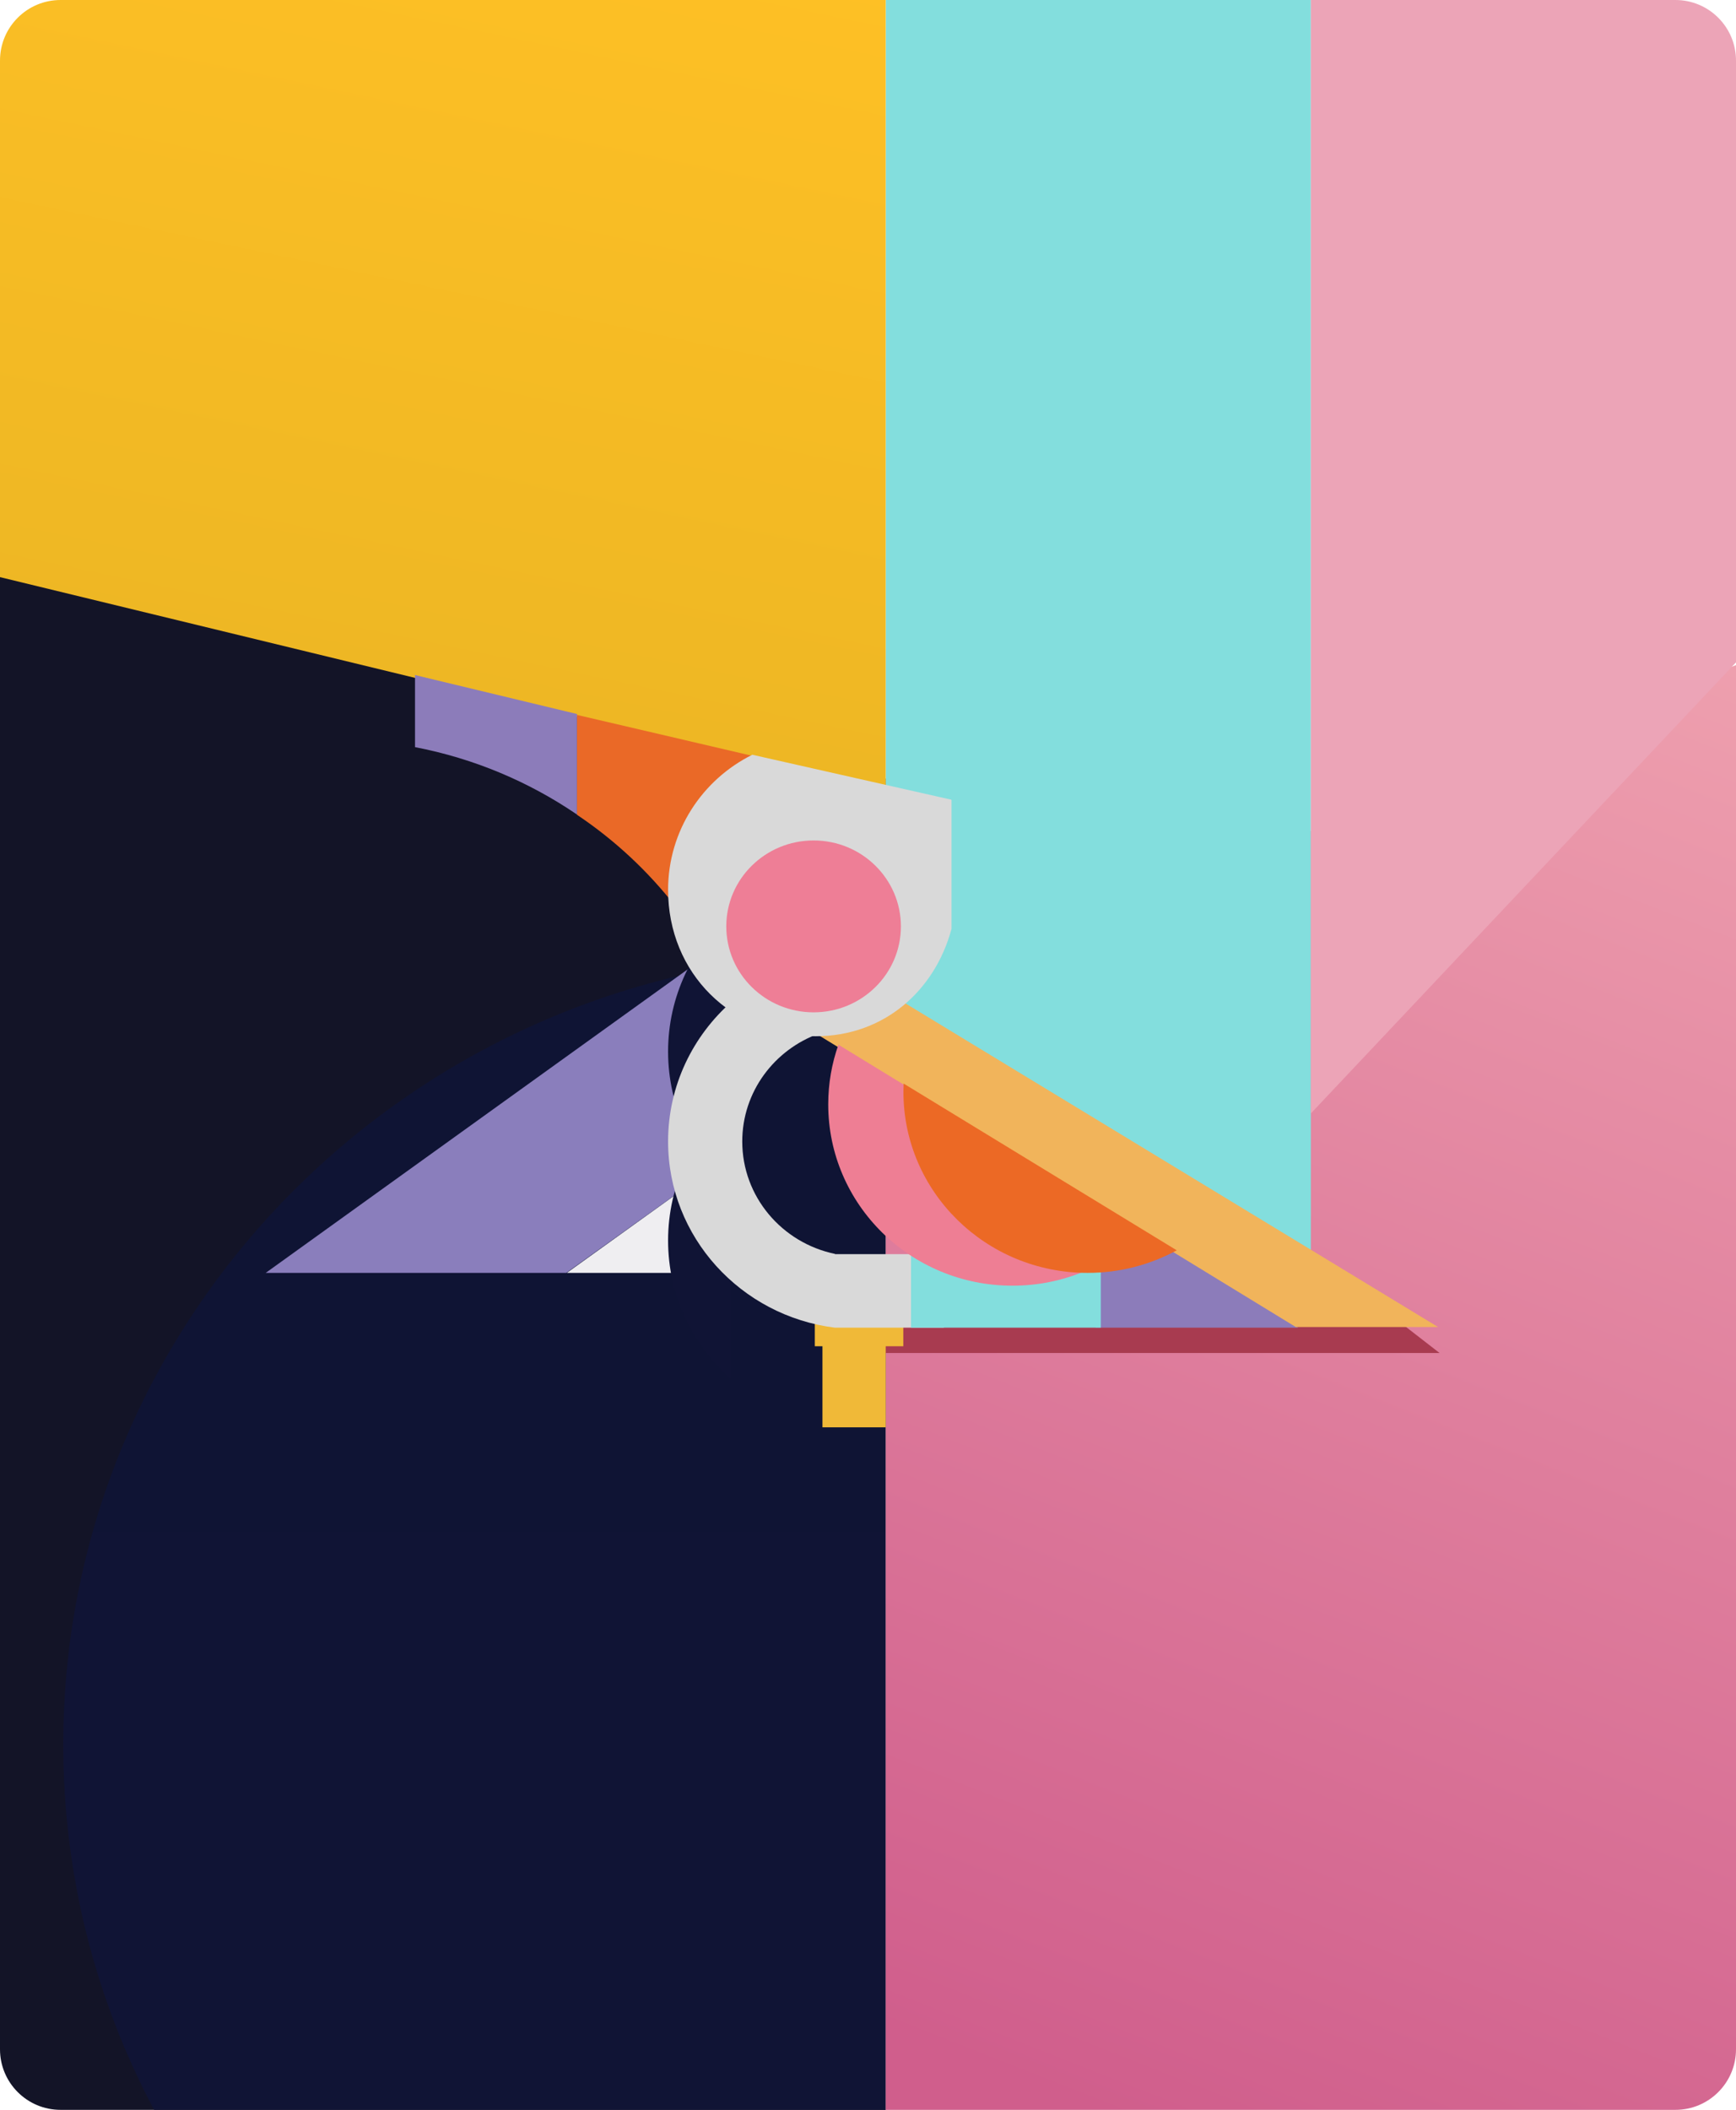 <svg width="688" height="836" viewBox="0 0 688 836" fill="none" xmlns="http://www.w3.org/2000/svg">
<path d="M0 227.013L351.02 308.484V835.999H24C10.745 835.999 0 825.254 0 811.999V227.013Z" fill="#131427"/>
<path d="M351.02 378.109V835.999H61.067C38.074 792.702 25.073 743.46 25.073 691.233C25.073 518.253 167.688 378.026 343.612 378.026C346.088 378.026 348.558 378.054 351.02 378.109Z" fill="url(#paint0_linear_33_4183)"/>
<path d="M351.021 395.044L688 263.532V811.998C688 825.253 677.255 835.998 664 835.998H351.021V395.044Z" fill="url(#paint1_linear_33_4183)"/>
<path d="M351.021 0H519.51V495.48L351.021 400.02L351.021 0Z" fill="#83DEDD"/>
<path d="M688 24C688 10.745 677.255 0 664 0H519.51V441.194L688 262.461L688 24Z" fill="#ECA4B7"/>
<path d="M0 24C0 10.745 10.745 0 24 0H351.02V313.87L0 228.683V24Z" fill="url(#paint2_linear_33_4183)"/>
<g filter="url(#filter0_f_33_4183)">
<path d="M335.977 515.221H543.597L570.527 536.113H335.977V515.221Z" fill="#A83B50"/>
</g>
<path d="M434.263 476.723L514.496 526.074H434.263V476.723Z" fill="#8C7CBA"/>
<path d="M336.357 383.926L569.931 525.823L513.552 525.823L321.178 408.202L336.357 383.926Z" fill="#F1B45B"/>
<rect x="325.947" y="499.427" width="25.073" height="66.13" fill="#F0B938"/>
<g filter="url(#filter1_d_33_4183)">
<rect x="322.92" y="498.947" width="35.074" height="23.617" fill="#F0B938"/>
</g>
<path d="M287.837 373.091V458.94L224.431 504.363H105.306L287.837 373.091Z" fill="#8A7EBC"/>
<path d="M287.837 458.962V504.364H224.653L287.837 458.962Z" fill="#EFEEF1"/>
<path d="M228.665 282.918L164.478 267.479V296.042C187.977 300.564 209.734 309.821 228.665 322.752V282.918Z" fill="#8C7CBA"/>
<path d="M228.665 322.844C243.606 332.852 256.825 345.169 267.793 359.273C270.799 332.992 289.205 311.303 313.912 303.169L228.665 283.273V322.844Z" fill="#EA6927"/>
<g filter="url(#filter2_d_33_4183)">
<path d="M289.69 506.587V396.779C274.38 410.352 264.77 429.924 264.77 451.683C264.77 473.442 274.38 493.014 289.69 506.587Z" fill="#101435"/>
</g>
<g filter="url(#filter3_d_33_4183)">
<path d="M289.69 506.587V396.779C274.38 410.352 264.77 429.924 264.77 451.683C264.77 473.442 274.38 493.014 289.69 506.587Z" fill="#101435"/>
</g>
<path d="M377.096 316.884L298.157 299.062C278.363 308.872 264.77 329.164 264.77 352.604C264.77 385.64 289.928 410.595 323.235 410.595C350.333 410.595 370.514 392.564 377.096 368.05V316.884Z" fill="#D9D9D9"/>
<g filter="url(#filter4_d_33_4183)">
<ellipse cx="322.438" cy="354.831" rx="34.601" ry="34.052" fill="#EE7E96"/>
</g>
<path d="M264.77 452.291C264.77 430.224 274.56 410.402 290.11 396.779C299.417 404.277 311.31 408.896 324.64 409.509C306.859 415.884 294.166 432.632 294.166 452.291C294.166 474.191 309.92 492.48 330.911 496.837V496.94H374.087V526.078H330.911C293.61 521.427 264.77 490.165 264.77 452.291Z" fill="#D9D9D9"/>
<path d="M361.05 433.298L436.268 478.323V526.077H361.05V433.298Z" fill="#83DEDD"/>
<path fill-rule="evenodd" clip-rule="evenodd" d="M332.279 413.948C329.661 421.349 328.238 429.301 328.238 437.58C328.238 477.266 360.929 509.438 401.254 509.438C421.641 509.438 440.076 501.216 453.322 487.957L332.279 413.948Z" fill="#EE7E94"/>
<path d="M466.356 495.421C455.889 501.119 443.846 504.363 431.032 504.363C390.72 504.363 358.041 472.256 358.041 432.649C358.041 431.544 358.066 430.444 358.117 429.35L466.356 495.421Z" fill="#EC6925"/>
<defs>
<filter id="filter0_f_33_4183" x="317.865" y="497.11" width="270.773" height="57.115" filterUnits="userSpaceOnUse" color-interpolation-filters="sRGB">
<feFlood flood-opacity="0" result="BackgroundImageFix"/>
<feBlend mode="normal" in="SourceGraphic" in2="BackgroundImageFix" result="shape"/>
<feGaussianBlur stdDeviation="9.056" result="effect1_foregroundBlur_33_4183"/>
</filter>
<filter id="filter1_d_33_4183" x="312.295" y="498.947" width="56.324" height="45.109" filterUnits="userSpaceOnUse" color-interpolation-filters="sRGB">
<feFlood flood-opacity="0" result="BackgroundImageFix"/>
<feColorMatrix in="SourceAlpha" type="matrix" values="0 0 0 0 0 0 0 0 0 0 0 0 0 0 0 0 0 0 127 0" result="hardAlpha"/>
<feOffset dy="10.867"/>
<feGaussianBlur stdDeviation="5.313"/>
<feComposite in2="hardAlpha" operator="out"/>
<feColorMatrix type="matrix" values="0 0 0 0 0 0 0 0 0 0 0 0 0 0 0 0 0 0 0.25 0"/>
<feBlend mode="normal" in2="BackgroundImageFix" result="effect1_dropShadow_33_4183"/>
<feBlend mode="normal" in="SourceGraphic" in2="effect1_dropShadow_33_4183" result="shape"/>
</filter>
<filter id="filter2_d_33_4183" x="235.791" y="332.786" width="82.877" height="173.801" filterUnits="userSpaceOnUse" color-interpolation-filters="sRGB">
<feFlood flood-opacity="0" result="BackgroundImageFix"/>
<feColorMatrix in="SourceAlpha" type="matrix" values="0 0 0 0 0 0 0 0 0 0 0 0 0 0 0 0 0 0 127 0" result="hardAlpha"/>
<feOffset dy="-35.015"/>
<feGaussianBlur stdDeviation="14.489"/>
<feComposite in2="hardAlpha" operator="out"/>
<feColorMatrix type="matrix" values="0 0 0 0 0.306 0 0 0 0 0.243 0 0 0 0 0.592 0 0 0 1 0"/>
<feBlend mode="normal" in2="BackgroundImageFix" result="effect1_dropShadow_33_4183"/>
<feBlend mode="normal" in="SourceGraphic" in2="effect1_dropShadow_33_4183" result="shape"/>
</filter>
<filter id="filter3_d_33_4183" x="236.033" y="396.779" width="82.394" height="178.389" filterUnits="userSpaceOnUse" color-interpolation-filters="sRGB">
<feFlood flood-opacity="0" result="BackgroundImageFix"/>
<feColorMatrix in="SourceAlpha" type="matrix" values="0 0 0 0 0 0 0 0 0 0 0 0 0 0 0 0 0 0 127 0" result="hardAlpha"/>
<feOffset dy="39.845"/>
<feGaussianBlur stdDeviation="14.368"/>
<feComposite in2="hardAlpha" operator="out"/>
<feColorMatrix type="matrix" values="0 0 0 0 0.054 0 0 0 0 0.037 0 0 0 0 0.049 0 0 0 0.69 0"/>
<feBlend mode="normal" in2="BackgroundImageFix" result="effect1_dropShadow_33_4183"/>
<feBlend mode="normal" in="SourceGraphic" in2="effect1_dropShadow_33_4183" result="shape"/>
</filter>
<filter id="filter4_d_33_4183" x="278.809" y="320.779" width="87.256" height="89.372" filterUnits="userSpaceOnUse" color-interpolation-filters="sRGB">
<feFlood flood-opacity="0" result="BackgroundImageFix"/>
<feColorMatrix in="SourceAlpha" type="matrix" values="0 0 0 0 0 0 0 0 0 0 0 0 0 0 0 0 0 0 127 0" result="hardAlpha"/>
<feOffset dy="12.241"/>
<feGaussianBlur stdDeviation="4.514"/>
<feComposite in2="hardAlpha" operator="out"/>
<feColorMatrix type="matrix" values="0 0 0 0 0.596 0 0 0 0 0.38 0 0 0 0 0.392 0 0 0 1 0"/>
<feBlend mode="normal" in2="BackgroundImageFix" result="effect1_dropShadow_33_4183"/>
<feBlend mode="normal" in="SourceGraphic" in2="effect1_dropShadow_33_4183" result="shape"/>
</filter>
<linearGradient id="paint0_linear_33_4183" x1="188.047" y1="378.026" x2="188.047" y2="835.999" gradientUnits="userSpaceOnUse">
<stop stop-color="#0F1434"/>
<stop offset="1" stop-color="#101435"/>
</linearGradient>
<linearGradient id="paint1_linear_33_4183" x1="688" y1="263.532" x2="458.327" y2="845.985" gradientUnits="userSpaceOnUse">
<stop stop-color="#EE9FAE"/>
<stop offset="1" stop-color="#D05E8C"/>
</linearGradient>
<linearGradient id="paint2_linear_33_4183" x1="161.192" y1="-46.465" x2="97.766" y2="256.826" gradientUnits="userSpaceOnUse">
<stop stop-color="#FEC025"/>
<stop offset="1" stop-color="#EEB724"/>
</linearGradient>
</defs>
</svg>
